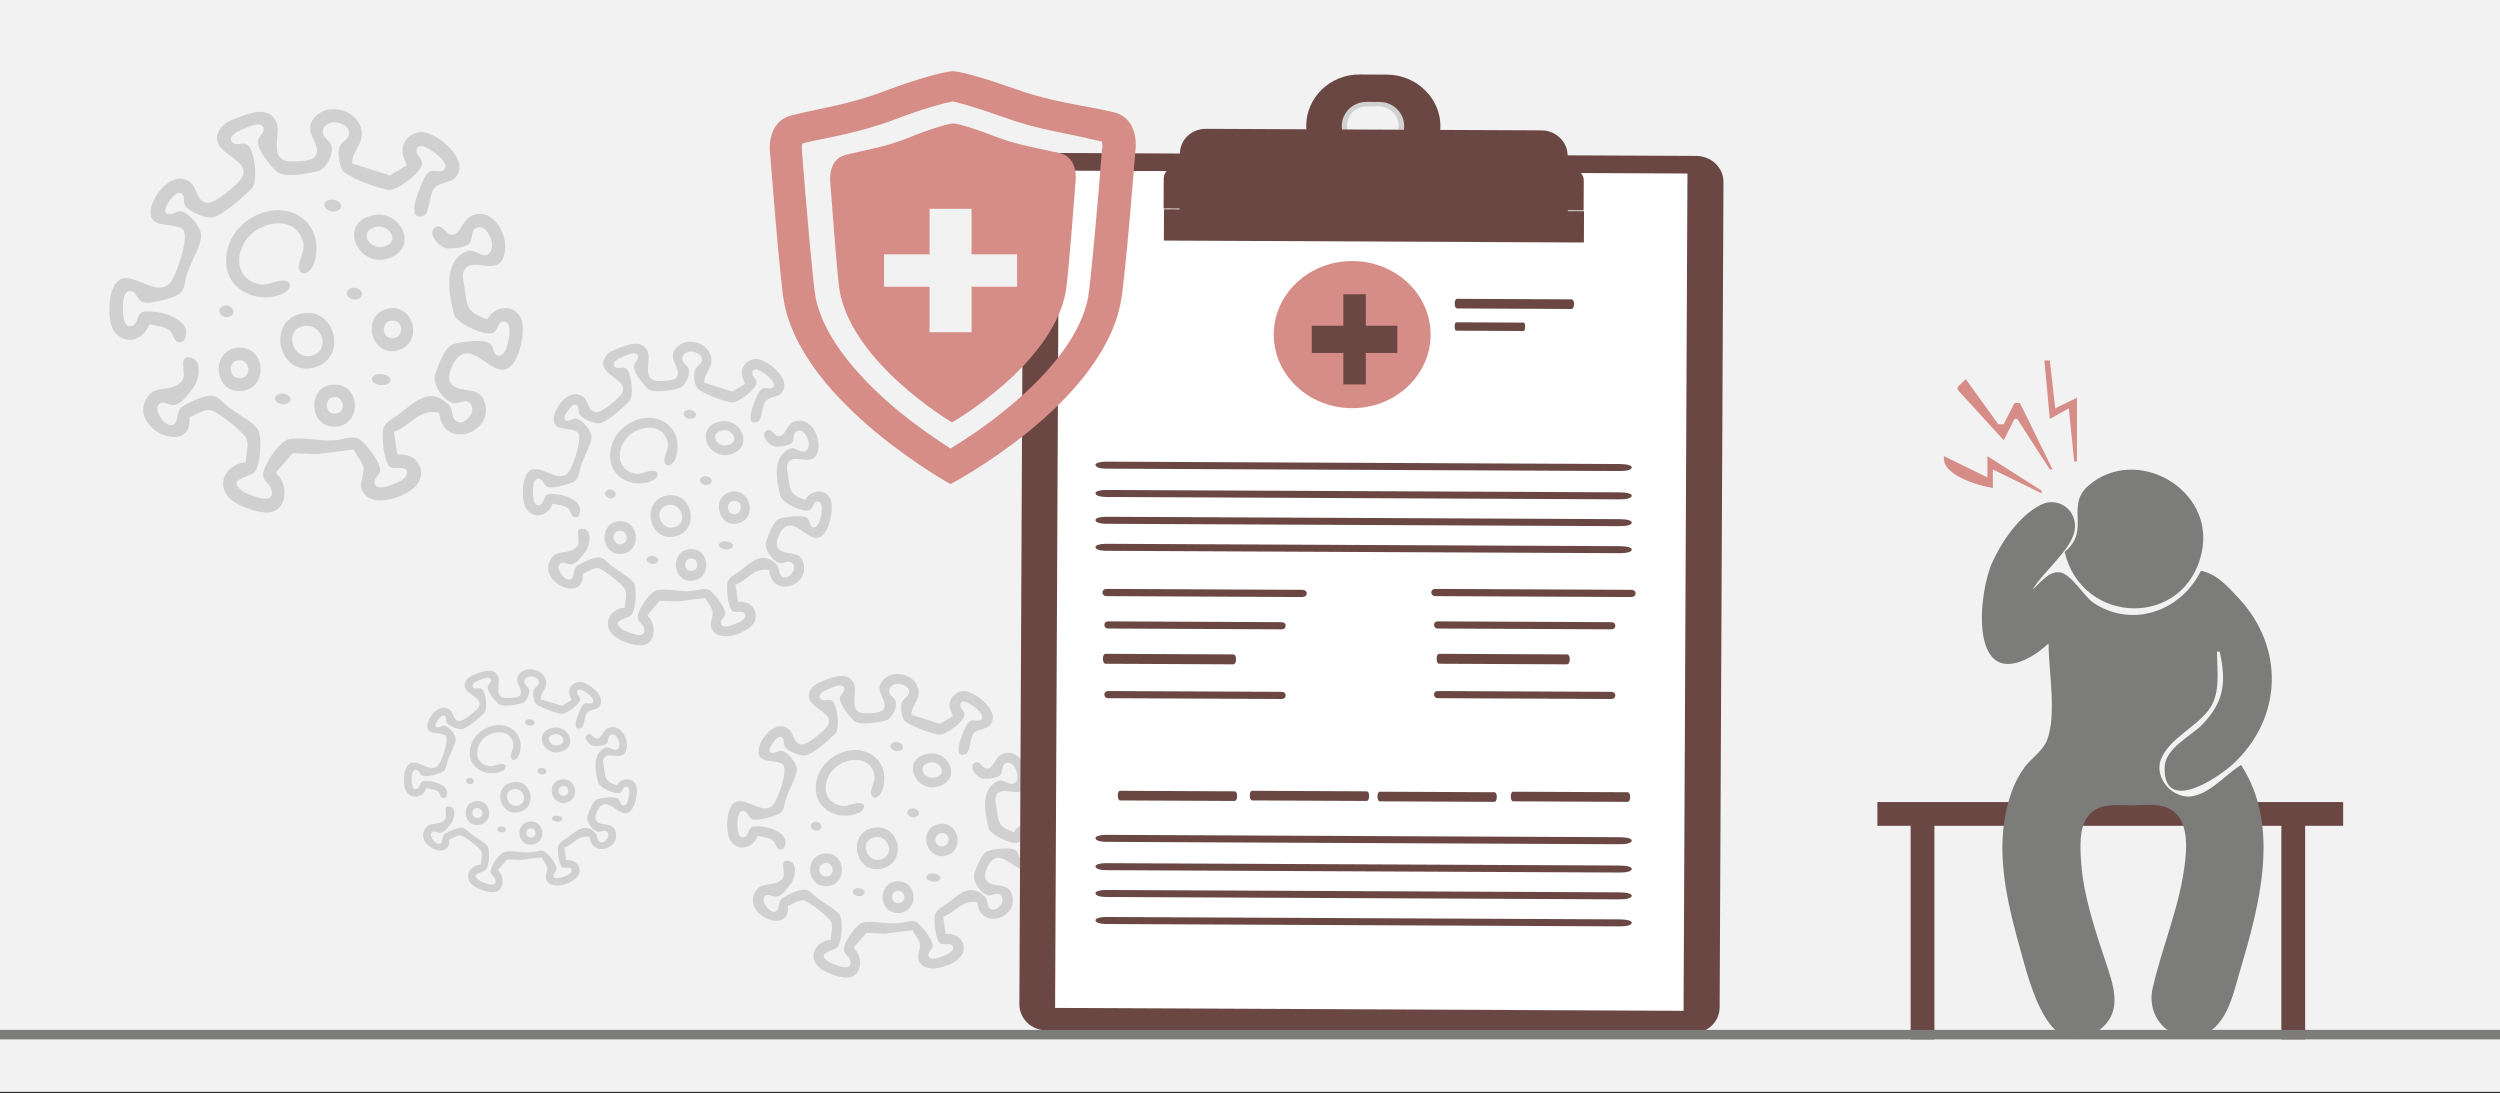<svg width="526" height="230" xmlns="http://www.w3.org/2000/svg" xmlns:xlink="http://www.w3.org/1999/xlink" overflow="hidden"><rect width="100%" height="100%" fill="#333333" stroke="none"/><defs><clipPath id="clip0"><rect x="0" y="0" width="526" height="230"/></clipPath></defs><g clip-path="url(#clip0)"><rect x="0" y="0" width="526" height="229.667" fill="#FFFFFF"/><rect x="0" y="0" width="526" height="229.667" fill="#F2F2F2"/><path d="M31.382 68.208C32.72 68.553 34.575 68.632 35.683 69.511 36.464 70.131 36.427 71.399 37.29 71.897 37.956 72.28 38.702 71.878 38.944 71.2 40.475 66.894 33.345 65.208 30.386 65.568 28.646 65.779 29.285 67.838 27.917 68.499 25.364 69.736 25.761 63.653 26.107 62.478 26.308 61.793 26.828 61.051 27.649 61.267 28.746 61.555 28.88 62.934 29.79 63.454 31.198 64.259 36.085 62.781 37.447 62.018 38.701 61.317 38.787 60.009 39.063 58.746 39.73 55.708 41.805 52.91 42.315 49.958 42.632 48.123 39.911 44.866 38.161 44.465 37.192 44.244 36.524 45.12 35.615 45.069 33.584 44.954 35.707 42.08 36.23 41.531 36.693 41.043 37.567 40.172 38.283 40.749 38.951 41.288 38.515 42.426 38.879 43.126 39.585 44.487 42.787 45.735 44.258 45.794 46.332 45.878 51.489 41.166 52.968 39.641 54.332 38.233 53.643 31.897 52.198 30.565 51.256 29.698 49.931 30.8 49.026 30.044 46.969 28.323 52.694 26.451 53.752 26.248 54.414 26.121 55.344 26.183 55.475 27.023 55.636 28.068 54.356 28.7 54.276 29.71 54.13 31.542 56.835 34.779 58.074 35.994 59.654 37.543 64.965 36.515 66.966 35.994 68.677 35.549 70.4 32.071 69.643 30.414 69.227 29.504 68.13 29.021 67.932 27.987 67.696 26.761 68.935 25.85 70.024 25.733 71.439 25.58 73.796 26.545 73.421 28.314 73.211 29.308 72.176 29.699 71.658 30.483 70.873 31.672 71.333 34.478 71.956 35.688 72.742 37.216 80.132 39.881 81.885 39.948 83.677 40.017 88.353 36.489 88.748 34.737 89.02 33.537 87.743 32.841 87.619 31.745 87.526 30.923 88.306 30.57 89.01 30.75 90.229 31.062 94.755 34.079 93.507 35.622 92.815 36.478 91.617 35.727 90.734 36.003 89.677 36.334 89.215 37.551 88.808 38.468 88.383 39.427 85.072 46.924 89.234 45.341 90.294 44.938 90.43 41 91.177 39.869 92.613 37.699 95.891 39.121 96.613 35.764 97.313 32.509 91.969 28.127 89.003 27.8 86.634 27.538 84.446 29.697 84.683 32.047 84.778 32.993 85.258 33.88 85.614 34.75L82.029 36.904 74.09 34.412C74.068 31.983 75.846 30.916 76.086 28.667 76.623 23.637 69.376 20.975 66.175 24.723 63.497 27.857 67.604 30.041 66.477 32.628 65.867 34.028 62.824 33.918 61.55 33.958 56.226 34.123 59.151 28.34 58.247 25.963 56.742 22.012 52.48 23.793 49.686 24.885 48.319 25.42 46.914 26.011 46.151 27.346 43.172 32.564 54.175 33.392 50.493 37.924 49.441 39.218 45.236 42.854 43.587 42.67 41.28 42.411 41.61 39.647 40.083 38.418 36.77 35.752 32.825 40.144 31.943 43.199 30.343 48.738 36.674 46.449 38.502 48.353 39.9 49.809 37.239 57.314 36.132 59.033 32.822 64.172 25.875 53.81 23.469 61.449 22.818 63.517 22.726 68.1 24.101 69.862 26.407 72.821 30.41 71.445 31.382 68.208M69.364 42.055C67.021 42.661 68.822 44.913 70.681 44.442 73.025 43.847 71.23 41.571 69.364 42.055M56.803 44.37C51.039 45.407 46.563 50.751 47.781 56.717 48.826 61.836 55.452 64.003 59.834 61.598 60.635 61.16 61.674 59.846 60.422 59.207 58.961 58.461 56.495 60.175 54.77 59.853 49.13 58.802 49.281 52.659 52.768 49.344 55.864 46.401 62.117 45.578 63.7 50.635 64.347 52.704 63.046 54.103 62.858 56.035 62.763 57.008 63.539 57.868 64.532 57.365 66.583 56.325 66.842 52.207 66.402 50.296 65.391 45.898 61.136 43.591 56.803 44.37M39.856 87.81C41.067 87.315 42.825 86.11 44.166 86.252 45.536 86.395 51.309 90.937 51.852 92.266 52.414 93.64 51.724 95.794 51.719 97.273 48.191 97.455 45.415 101.115 47.873 104.335 49.369 106.293 53.698 107.809 56.126 107.838 60.479 107.886 60.819 101.92 58.16 99.638L58.16 99.301 61.584 95.35 66.633 95.548 74.429 94.569C74.94 95.894 76.386 97.2 76.468 98.624 76.584 100.631 75.113 102.038 76.684 103.96 79.089 106.903 86.218 104.339 87.983 101.635 89.378 99.498 88.32 96.698 85.948 95.871 85.18 95.605 84.382 95.601 83.58 95.583L82.902 90.852C86.794 89.358 87.968 86.028 92.393 86.796 93.093 94.728 103.91 91.336 102.028 84.769 100.845 80.639 96.331 83.255 94.713 80.363 93.983 79.058 95.34 76.12 96.358 75.171 100.33 71.469 104.594 81.772 108.32 75.967 109.569 74.02 110.646 68.996 109.571 66.862 108.039 63.818 103.885 64.432 102.561 67.194 98.287 65.744 98.223 64.532 97.719 60.436 97.549 59.052 96.871 57.278 98.179 56.233 100.489 54.387 105.246 58.428 106.212 53 106.894 49.162 103.606 43.448 99.177 45.407 97.441 46.174 96.972 48.969 95.403 49.366 93.844 49.761 93.06 46.717 91.497 47.881 89.722 49.2 92.585 52.19 94.093 52.257 95.282 52.309 98.052 52.153 98.823 51.12 99.581 50.103 98.885 48.24 100.546 47.846 102.704 47.337 104.378 51.77 103.051 53.187 101.575 54.76 99.93 52.092 98.154 52.865 93.232 55.008 94.351 61.682 95.551 66.166 96.032 67.96 102.005 70.832 103.771 70.027 104.781 69.566 104.666 67.67 105.967 67.649 108.165 67.613 106.871 72.546 106.39 73.608 106.102 74.244 105.498 75.071 104.68 74.799 103.635 74.452 103.944 72.869 103.088 72.273 101.569 71.216 97.148 71.912 95.458 72.371 93.54 72.891 92.2 76.963 91.569 78.685 90.805 80.767 93.311 84.384 95.444 84.826 96.376 85.02 97.193 84.235 98.119 84.436 99.355 84.704 99.64 86.141 99.133 87.129 98.637 88.094 97.368 89.281 96.198 88.726 94.828 88.077 95.461 86.3 94.561 85.342 90.531 81.056 87.248 84.653 83.919 87.168 82.674 88.109 80.835 88.807 80.581 90.518 80.335 92.179 80.75 96.784 81.881 98.083 82.754 99.085 85.396 97.704 85.641 99.346 85.894 101.049 81.79 102.314 80.531 102.521 79.837 102.635 78.937 102.477 78.808 101.637 78.648 100.6 79.947 99.977 79.989 98.95 80.058 97.228 77.037 93.423 75.674 92.46 74.454 91.596 72.713 92.29 71.378 92.515 67.852 93.106 64.218 91.848 60.872 92.369 58.859 92.681 55.299 97.964 55.349 99.964 55.383 101.231 56.855 101.823 57.126 103.023 57.852 106.229 53.775 104.555 52.398 104.009 51.944 103.829 51.455 103.647 51.058 103.358 47.294 100.621 52.801 100.515 53.693 99.192 54.792 97.561 55.36 91.43 53.984 89.966 52.285 88.158 49.579 86.934 47.651 85.3 46.779 84.561 45.816 83.378 44.601 83.258 42.969 83.097 39.605 84.743 38.24 85.625 36.896 86.491 37.845 89.219 36.096 89.44 34.621 89.627 32.37 86.498 33.319 85.22 34.227 83.997 35.669 85.456 36.806 85.192 38.367 84.83 39.609 82.873 40.578 81.726 41.809 80.269 42.995 75.183 39.523 75.183 37.531 75.183 39.34 78.852 38.369 80.067 36.232 82.742 32.926 80.754 31.047 83.48 26.476 90.115 40.589 96.333 39.856 87.81M77.818 45.447C71.23 47.508 75.481 56.245 81.546 54.419 88.536 52.317 84.214 43.447 77.818 45.447M79.175 47.731C82.007 47.158 84.215 50.913 80.864 51.839 77.574 52.747 75.33 48.509 79.175 47.731M73.521 60.784C71.774 61.94 74.213 63.735 75.632 62.74 77.306 61.569 74.862 59.897 73.521 60.784M46.745 64.501C45.142 65.554 47.174 67.416 48.56 66.508 50.164 65.456 48.131 63.592 46.745 64.501M81.207 65.049C75.703 66.765 78.43 75.458 83.919 73.664 89.352 71.887 86.826 63.299 81.207 65.049M63.243 66.023C55.972 67.774 58.709 79.131 65.955 77.364 73.331 75.567 70.635 64.243 63.243 66.023M82.563 67.444C85.027 67.379 84.957 71.15 82.563 71.15 80.16 71.15 80.127 67.508 82.563 67.444M63.588 68.692C67.731 67.549 69.725 73.722 65.611 74.82 61.731 75.854 59.577 69.8 63.588 68.692M50.025 73.157C44.275 73.636 44.905 82.698 50.703 82.269 56.636 81.828 55.994 72.66 50.025 73.157M50.039 75.826C52.495 75.401 53.161 79.193 50.698 79.555 48.311 79.906 47.636 76.244 50.039 75.826M78.702 79.032C76.921 80.462 80.512 81.641 81.679 80.704 83.46 79.275 79.869 78.095 78.702 79.032M70.022 80.93C64.364 81.411 65.08 90.189 70.7 89.762 76.386 89.329 75.805 80.439 70.022 80.93M58.321 83.088C56.697 84.286 59.49 85.699 60.664 84.76 62.232 83.505 59.501 82.217 58.321 83.088M70.042 83.584C72.323 83.111 73.053 86.597 70.695 87.007 68.524 87.385 67.963 84.013 70.042 83.584Z" fill="#D0D0D0" fill-rule="evenodd"/><path d="M116.263 105.96C117.262 106.22 118.648 106.279 119.476 106.941 120.059 107.407 120.032 108.362 120.677 108.738 121.174 109.026 121.731 108.723 121.912 108.212 123.056 104.97 117.729 103.701 115.518 103.972 114.218 104.131 114.696 105.681 113.674 106.179 111.766 107.11 112.063 102.53 112.321 101.646 112.471 101.13 112.86 100.571 113.474 100.734 114.293 100.95 114.393 101.989 115.073 102.38 116.125 102.986 119.776 101.873 120.793 101.299 121.73 100.771 121.795 99.787 122.001 98.835 122.499 96.548 124.05 94.441 124.431 92.218 124.668 90.837 122.635 88.385 121.328 88.083 120.603 87.916 120.104 88.576 119.425 88.538 117.908 88.451 119.494 86.287 119.884 85.874 120.231 85.506 120.883 84.85 121.418 85.285 121.917 85.691 121.592 86.548 121.864 87.075 122.391 88.099 124.784 89.039 125.882 89.083 127.432 89.147 131.285 85.599 132.39 84.45 133.409 83.39 132.894 78.62 131.815 77.617 131.111 76.964 130.12 77.794 129.445 77.225 127.908 75.929 132.185 74.519 132.976 74.366 133.47 74.271 134.165 74.317 134.263 74.95 134.383 75.737 133.427 76.213 133.367 76.974 133.258 78.353 135.279 80.79 136.205 81.704 137.385 82.871 141.353 82.097 142.848 81.704 144.127 81.37 145.414 78.751 144.848 77.503 144.537 76.818 143.718 76.454 143.57 75.676 143.394 74.753 144.319 74.067 145.133 73.979 146.19 73.863 147.951 74.59 147.671 75.922 147.514 76.671 146.741 76.965 146.354 77.555 145.767 78.451 146.111 80.563 146.576 81.475 147.164 82.625 152.685 84.631 153.995 84.682 155.334 84.734 158.827 82.078 159.122 80.758 159.325 79.855 158.371 79.331 158.279 78.506 158.209 77.886 158.792 77.621 159.318 77.756 160.229 77.991 163.61 80.263 162.678 81.424 162.161 82.069 161.266 81.503 160.606 81.711 159.816 81.96 159.471 82.877 159.167 83.567 158.849 84.29 156.376 89.934 159.485 88.743 160.277 88.439 160.378 85.474 160.937 84.622 162.01 82.988 164.459 84.059 164.998 81.531 165.521 79.081 161.529 75.781 159.313 75.535 157.543 75.338 155.908 76.963 156.085 78.733 156.156 79.445 156.515 80.113 156.78 80.768L154.102 82.39 148.17 80.514C148.154 78.684 149.483 77.881 149.662 76.188 150.063 72.4 144.648 70.396 142.257 73.218 140.256 75.578 143.325 77.223 142.482 79.17 142.027 80.224 139.754 80.142 138.801 80.171 134.824 80.295 137.01 75.942 136.334 74.152 135.209 71.177 132.025 72.518 129.938 73.34 128.916 73.743 127.867 74.188 127.297 75.193 125.071 79.122 133.291 79.745 130.541 83.158 129.755 84.132 126.613 86.87 125.381 86.731 123.657 86.536 123.904 84.455 122.763 83.53 120.288 81.523 117.34 84.829 116.682 87.13 115.486 91.3 120.216 89.576 121.582 91.01 122.626 92.107 120.638 97.757 119.812 99.052 117.338 102.921 112.148 95.119 110.351 100.87 109.864 102.427 109.795 105.878 110.822 107.205 112.545 109.433 115.536 108.397 116.263 105.96M144.64 86.268C142.889 86.725 144.235 88.42 145.624 88.066 147.375 87.617 146.034 85.903 144.64 86.268M135.255 88.012C130.948 88.792 127.604 92.816 128.514 97.308 129.295 101.162 134.246 102.794 137.52 100.983 138.118 100.653 138.894 99.663 137.959 99.183 136.867 98.621 135.025 99.912 133.736 99.669 129.522 98.878 129.635 94.252 132.24 91.757 134.554 89.541 139.225 88.921 140.408 92.728 140.892 94.286 139.919 95.339 139.779 96.794 139.708 97.527 140.288 98.175 141.03 97.796 142.562 97.013 142.755 93.912 142.427 92.473 141.672 89.162 138.492 87.425 135.255 88.012M122.594 120.719C123.498 120.346 124.811 119.439 125.814 119.546 126.838 119.654 131.15 123.074 131.556 124.074 131.976 125.109 131.46 126.73 131.457 127.844 128.821 127.981 126.747 130.737 128.583 133.161 129.701 134.636 132.935 135.777 134.749 135.799 138.001 135.835 138.256 131.343 136.269 129.625L136.269 129.371 138.827 126.396 142.599 126.545 148.424 125.808C148.806 126.806 149.886 127.789 149.947 128.861 150.034 130.372 148.935 131.432 150.108 132.879 151.906 135.095 157.232 133.164 158.551 131.128 159.593 129.519 158.802 127.411 157.03 126.789 156.456 126.588 155.86 126.585 155.261 126.571L154.755 123.009C157.662 121.885 158.54 119.377 161.845 119.956 162.368 125.928 170.45 123.374 169.044 118.429 168.16 115.32 164.787 117.29 163.579 115.112 163.034 114.129 164.047 111.917 164.808 111.203 167.775 108.415 170.961 116.173 173.745 111.802 174.678 110.336 175.483 106.553 174.679 104.946 173.535 102.654 170.431 103.117 169.442 105.196 166.249 104.105 166.201 103.192 165.824 100.108 165.697 99.066 165.191 97.73 166.169 96.944 167.894 95.554 171.448 98.596 172.17 94.509 172.68 91.619 170.223 87.317 166.914 88.792 165.617 89.37 165.267 91.474 164.094 91.773 162.93 92.07 162.344 89.778 161.176 90.655 159.85 91.648 161.989 93.9 163.115 93.95 164.004 93.989 166.073 93.872 166.649 93.094 167.216 92.328 166.695 90.925 167.937 90.629 169.549 90.245 170.799 93.583 169.808 94.65 168.706 95.835 167.476 93.826 166.15 94.407 162.472 96.021 163.308 101.046 164.205 104.422 164.564 105.773 169.027 107.935 170.346 107.33 171.101 106.982 171.015 105.555 171.987 105.539 173.629 105.512 172.662 109.226 172.303 110.025 172.088 110.504 171.636 111.128 171.025 110.923 170.245 110.661 170.475 109.469 169.836 109.02 168.701 108.225 165.398 108.749 164.135 109.094 162.702 109.486 161.701 112.552 161.23 113.848 160.659 115.416 162.531 118.14 164.124 118.473 164.821 118.619 165.432 118.027 166.123 118.178 167.046 118.38 167.26 119.462 166.881 120.207 166.51 120.933 165.562 121.826 164.688 121.409 163.665 120.92 164.138 119.582 163.465 118.861 160.454 115.633 158.001 118.342 155.514 120.235 154.584 120.944 153.21 121.469 153.02 122.758 152.836 124.008 153.147 127.476 153.992 128.454 154.644 129.209 156.618 128.169 156.8 129.405 156.99 130.687 153.923 131.64 152.983 131.796 152.465 131.881 151.792 131.762 151.696 131.13 151.576 130.349 152.547 129.88 152.578 129.107 152.63 127.81 150.372 124.945 149.354 124.22 148.442 123.57 147.142 124.092 146.144 124.261 143.51 124.707 140.795 123.759 138.295 124.152 136.791 124.386 134.132 128.364 134.169 129.87 134.194 130.824 135.294 131.27 135.497 132.174 136.039 134.588 132.993 133.327 131.964 132.916 131.625 132.781 131.259 132.643 130.963 132.426 128.151 130.365 132.265 130.285 132.931 129.289 133.753 128.061 134.177 123.445 133.149 122.343 131.88 120.981 129.858 120.059 128.418 118.829 127.766 118.272 127.046 117.382 126.139 117.291 124.92 117.17 122.406 118.41 121.386 119.074 120.382 119.726 121.091 121.78 119.785 121.946 118.682 122.087 117 119.731 117.71 118.769 118.388 117.848 119.465 118.947 120.315 118.748 121.481 118.475 122.409 117.002 123.133 116.138 124.052 115.041 124.939 111.211 122.345 111.211 120.857 111.211 122.208 113.974 121.483 114.889 119.886 116.903 117.416 115.406 116.012 117.459 112.597 122.454 123.141 127.136 122.594 120.719M150.956 88.822C146.034 90.374 149.21 96.952 153.742 95.578 158.964 93.995 155.735 87.316 150.956 88.822M151.97 90.542C154.086 90.11 155.735 92.938 153.231 93.635 150.774 94.319 149.097 91.128 151.97 90.542M147.746 100.37C146.44 101.241 148.262 102.592 149.323 101.843 150.573 100.961 148.748 99.702 147.746 100.37M127.74 103.169C126.543 103.961 128.061 105.364 129.096 104.68 130.295 103.887 128.776 102.484 127.74 103.169M153.488 103.582C149.375 104.873 151.414 111.419 155.514 110.068 159.573 108.73 157.686 102.264 153.488 103.582M140.067 104.314C134.634 105.633 136.679 114.184 142.093 112.854 147.604 111.501 145.589 102.975 140.067 104.314M154.501 105.385C156.342 105.336 156.29 108.175 154.501 108.175 152.706 108.175 152.681 105.433 154.501 105.385M140.324 106.324C143.419 105.464 144.91 110.112 141.835 110.938 138.937 111.717 137.327 107.158 140.324 106.324M130.191 109.686C125.895 110.047 126.366 116.87 130.698 116.547 135.13 116.215 134.65 109.312 130.191 109.686M130.202 111.696C132.037 111.376 132.534 114.231 130.694 114.503 128.911 114.768 128.406 112.01 130.202 111.696M151.617 114.11C150.286 115.186 152.969 116.074 153.841 115.369 155.171 114.293 152.489 113.404 151.617 114.11M145.132 115.539C140.904 115.901 141.439 122.51 145.638 122.189 149.886 121.863 149.452 115.169 145.132 115.539M136.389 117.163C135.176 118.066 137.262 119.129 138.14 118.422 139.312 117.478 137.271 116.508 136.389 117.163M145.146 117.537C146.851 117.181 147.396 119.805 145.634 120.114 144.012 120.399 143.593 117.86 145.146 117.537Z" fill="#D0D0D0" fill-rule="evenodd"/><path d="M89.721 165.812C90.474 166.003 91.519 166.046 92.143 166.532 92.583 166.875 92.562 167.576 93.049 167.852 93.424 168.063 93.844 167.841 93.98 167.466 94.842 165.085 90.826 164.153 89.16 164.352 88.18 164.468 88.54 165.607 87.769 165.973 86.331 166.657 86.555 163.293 86.75 162.643 86.863 162.265 87.156 161.854 87.618 161.974 88.236 162.133 88.312 162.896 88.824 163.183 89.617 163.628 92.37 162.811 93.137 162.389 93.843 162.001 93.891 161.278 94.047 160.58 94.422 158.9 95.591 157.353 95.878 155.72 96.057 154.706 94.525 152.905 93.539 152.683 92.993 152.561 92.617 153.046 92.105 153.017 90.961 152.954 92.157 151.365 92.451 151.061 92.712 150.791 93.204 150.309 93.608 150.629 93.984 150.927 93.738 151.556 93.943 151.943 94.341 152.695 96.145 153.385 96.973 153.418 98.141 153.464 101.046 150.859 101.878 150.016 102.647 149.237 102.259 145.734 101.445 144.997 100.914 144.518 100.168 145.127 99.658 144.709 98.5 143.758 101.724 142.722 102.32 142.61 102.693 142.54 103.217 142.574 103.29 143.039 103.381 143.617 102.661 143.966 102.615 144.525 102.533 145.538 104.057 147.327 104.754 147.999 105.644 148.856 108.635 148.287 109.762 147.999 110.726 147.753 111.697 145.83 111.27 144.914 111.036 144.41 110.418 144.143 110.306 143.572 110.174 142.894 110.871 142.39 111.485 142.326 112.282 142.241 113.609 142.775 113.398 143.753 113.28 144.302 112.697 144.519 112.405 144.952 111.963 145.61 112.222 147.161 112.573 147.83 113.016 148.675 117.178 150.148 118.165 150.186 119.175 150.224 121.808 148.273 122.031 147.304 122.183 146.641 121.464 146.256 121.395 145.65 121.343 145.195 121.782 145 122.178 145.1 122.865 145.272 125.414 146.94 124.711 147.794 124.321 148.267 123.646 147.852 123.149 148.004 122.554 148.187 122.294 148.86 122.064 149.367 121.825 149.898 119.96 154.043 122.304 153.168 122.901 152.945 122.978 150.767 123.399 150.142 124.207 148.942 126.054 149.728 126.46 147.872 126.854 146.072 123.845 143.649 122.174 143.468 120.84 143.323 119.607 144.517 119.741 145.817 119.795 146.34 120.065 146.83 120.265 147.311L118.246 148.503 113.775 147.125C113.762 145.781 114.764 145.192 114.899 143.948 115.202 141.166 111.12 139.695 109.317 141.767 107.809 143.5 110.122 144.708 109.487 146.138 109.143 146.912 107.43 146.851 106.712 146.873 103.713 146.964 105.361 143.767 104.852 142.453 104.004 140.268 101.604 141.253 100.03 141.857 99.26 142.152 98.469 142.479 98.039 143.218 96.361 146.103 102.558 146.56 100.484 149.066 99.892 149.782 97.523 151.793 96.595 151.691 95.295 151.548 95.481 150.019 94.621 149.34 92.756 147.866 90.533 150.294 90.037 151.983 89.136 155.046 92.702 153.78 93.731 154.833 94.518 155.638 93.02 159.788 92.396 160.739 90.532 163.58 86.619 157.85 85.264 162.074 84.898 163.218 84.846 165.752 85.62 166.726 86.919 168.362 89.173 167.602 89.721 165.812M111.113 151.35C109.793 151.686 110.808 152.931 111.855 152.671 113.175 152.341 112.164 151.083 111.113 151.35M104.039 152.631C100.792 153.204 98.271 156.159 98.957 159.458 99.546 162.288 103.277 163.487 105.746 162.157 106.197 161.914 106.782 161.188 106.077 160.835 105.254 160.422 103.865 161.37 102.894 161.192 99.717 160.611 99.802 157.214 101.766 155.381 103.51 153.754 107.031 153.298 107.923 156.095 108.288 157.239 107.555 158.012 107.448 159.081 107.395 159.619 107.832 160.094 108.391 159.816 109.547 159.241 109.692 156.964 109.445 155.907 108.876 153.476 106.479 152.2 104.039 152.631M94.494 176.651C95.176 176.377 96.165 175.711 96.921 175.789 97.693 175.868 100.944 178.38 101.25 179.114 101.567 179.874 101.178 181.065 101.175 181.883 99.188 181.984 97.624 184.007 99.009 185.788 99.852 186.871 102.29 187.709 103.657 187.725 106.109 187.751 106.301 184.452 104.803 183.191L104.803 183.004 106.731 180.82 109.575 180.929 113.966 180.388C114.254 181.121 115.068 181.843 115.114 182.63 115.18 183.74 114.351 184.518 115.236 185.58 116.59 187.208 120.605 185.79 121.6 184.295 122.385 183.113 121.789 181.565 120.454 181.108 120.021 180.96 119.572 180.958 119.12 180.948L118.738 178.332C120.93 177.507 121.591 175.665 124.083 176.09 124.477 180.476 130.57 178.6 129.51 174.969 128.843 172.685 126.301 174.132 125.39 172.533 124.979 171.811 125.743 170.187 126.317 169.662 128.554 167.615 130.955 173.312 133.054 170.102 133.757 169.025 134.364 166.248 133.758 165.067 132.895 163.384 130.556 163.724 129.81 165.251 127.403 164.449 127.367 163.779 127.083 161.514 126.987 160.749 126.606 159.768 127.342 159.19 128.643 158.17 131.322 160.404 131.866 157.403 132.251 155.28 130.399 152.121 127.904 153.204 126.927 153.628 126.662 155.174 125.779 155.393 124.901 155.612 124.459 153.928 123.579 154.572 122.579 155.301 124.191 156.955 125.041 156.992 125.711 157.021 127.27 156.934 127.705 156.363 128.132 155.801 127.74 154.77 128.675 154.553 129.891 154.271 130.833 156.723 130.086 157.506 129.255 158.376 128.328 156.901 127.328 157.328 124.556 158.513 125.186 162.203 125.862 164.682 126.133 165.675 129.497 167.263 130.492 166.818 131.061 166.563 130.996 165.514 131.729 165.502 132.966 165.483 132.238 168.21 131.967 168.797 131.805 169.149 131.464 169.607 131.004 169.456 130.415 169.264 130.589 168.389 130.107 168.059 129.251 167.475 126.762 167.86 125.81 168.114 124.729 168.401 123.975 170.653 123.619 171.605 123.189 172.756 124.6 174.756 125.802 175.001 126.327 175.108 126.787 174.674 127.308 174.785 128.004 174.933 128.165 175.727 127.879 176.274 127.6 176.807 126.885 177.464 126.227 177.157 125.455 176.798 125.812 175.816 125.304 175.286 123.035 172.916 121.186 174.905 119.311 176.295 118.609 176.816 117.574 177.202 117.431 178.148 117.292 179.066 117.526 181.612 118.163 182.331 118.655 182.885 120.143 182.122 120.28 183.029 120.423 183.971 118.111 184.671 117.403 184.785 117.012 184.848 116.505 184.76 116.432 184.296 116.342 183.723 117.074 183.378 117.097 182.81 117.136 181.858 115.435 179.754 114.667 179.221 113.98 178.744 112.999 179.128 112.247 179.252 110.262 179.579 108.215 178.883 106.33 179.171 105.197 179.344 103.192 182.265 103.22 183.371 103.238 184.072 104.068 184.399 104.22 185.063 104.63 186.835 102.333 185.909 101.557 185.608 101.302 185.508 101.026 185.407 100.803 185.248 98.683 183.734 101.785 183.675 102.287 182.944 102.906 182.042 103.226 178.652 102.451 177.843 101.494 176.843 99.97 176.166 98.884 175.263 98.393 174.854 97.85 174.2 97.166 174.133 96.247 174.044 94.352 174.955 93.583 175.442 92.826 175.921 93.361 177.43 92.376 177.552 91.545 177.655 90.277 175.925 90.812 175.218 91.323 174.542 92.135 175.349 92.776 175.203 93.655 175.003 94.355 173.921 94.9 173.287 95.593 172.481 96.261 169.668 94.306 169.668 93.184 169.668 94.203 171.697 93.656 172.369 92.453 173.848 90.59 172.749 89.532 174.256 86.958 177.925 94.906 181.363 94.494 176.651M115.875 153.226C112.164 154.366 114.558 159.197 117.974 158.187 121.911 157.025 119.477 152.12 115.875 153.226M116.639 154.489C118.234 154.172 119.477 156.249 117.59 156.761 115.737 157.263 114.473 154.919 116.639 154.489M113.454 161.707C112.47 162.346 113.844 163.338 114.643 162.788 115.586 162.141 114.21 161.216 113.454 161.707M98.373 163.762C97.471 164.344 98.615 165.374 99.396 164.872 100.299 164.29 99.154 163.259 98.373 163.762M117.784 164.065C114.683 165.014 116.219 169.821 119.311 168.828 122.371 167.846 120.948 163.098 117.784 164.065M107.666 164.603C103.57 165.572 105.112 171.851 109.193 170.875 113.348 169.881 111.829 163.619 107.666 164.603M118.547 165.389C119.935 165.353 119.895 167.438 118.547 167.438 117.194 167.438 117.175 165.425 118.547 165.389M107.86 166.08C110.193 165.447 111.316 168.861 108.999 169.468 106.814 170.04 105.601 166.692 107.86 166.08M100.221 168.548C96.982 168.813 97.337 173.824 100.603 173.587 103.944 173.343 103.583 168.273 100.221 168.548M100.229 170.024C101.612 169.789 101.987 171.886 100.6 172.086 99.256 172.28 98.876 170.255 100.229 170.024M116.372 171.797C115.369 172.587 117.392 173.239 118.049 172.721 119.052 171.931 117.03 171.279 116.372 171.797M111.484 172.846C108.297 173.112 108.7 177.966 111.866 177.73 115.068 177.49 114.741 172.575 111.484 172.846M104.894 174.039C103.979 174.702 105.552 175.483 106.213 174.964 107.096 174.27 105.558 173.558 104.894 174.039M111.495 174.313C112.78 174.052 113.191 175.98 111.863 176.206 110.64 176.415 110.324 174.551 111.495 174.313Z" fill="#D0D0D0" fill-rule="evenodd"/><path d="M159.359 175.859C160.374 176.118 161.781 176.178 162.621 176.84 163.214 177.306 163.186 178.261 163.841 178.636 164.346 178.925 164.912 178.622 165.096 178.111 166.257 174.869 160.848 173.6 158.603 173.871 157.283 174.029 157.768 175.58 156.73 176.078 154.793 177.009 155.095 172.429 155.357 171.544 155.509 171.029 155.904 170.47 156.527 170.632 157.359 170.849 157.461 171.888 158.151 172.279 159.219 172.885 162.927 171.772 163.96 171.198 164.911 170.67 164.976 169.685 165.186 168.734 165.691 166.447 167.266 164.34 167.653 162.117 167.894 160.736 165.829 158.283 164.502 157.982 163.766 157.815 163.26 158.475 162.57 158.436 161.03 158.35 162.64 156.186 163.036 155.772 163.388 155.405 164.051 154.749 164.594 155.184 165.1 155.59 164.77 156.447 165.046 156.974 165.582 157.998 168.011 158.937 169.127 158.982 170.7 159.045 174.613 155.497 175.734 154.349 176.769 153.289 176.246 148.519 175.15 147.516 174.436 146.863 173.43 147.693 172.744 147.123 171.183 145.828 175.526 144.418 176.329 144.265 176.831 144.17 177.537 144.216 177.636 144.849 177.759 145.635 176.788 146.111 176.726 146.872 176.616 148.251 178.668 150.688 179.608 151.603 180.806 152.77 184.835 151.995 186.353 151.603 187.652 151.268 188.959 148.65 188.384 147.402 188.069 146.716 187.237 146.353 187.086 145.575 186.907 144.652 187.847 143.966 188.673 143.877 189.747 143.762 191.535 144.489 191.25 145.821 191.091 146.569 190.306 146.864 189.913 147.454 189.317 148.349 189.666 150.462 190.139 151.373 190.735 152.524 196.342 154.53 197.672 154.581 199.031 154.633 202.578 151.976 202.878 150.657 203.084 149.754 202.115 149.229 202.022 148.404 201.951 147.785 202.542 147.519 203.076 147.655 204.001 147.89 207.435 150.161 206.488 151.323 205.963 151.968 205.054 151.402 204.384 151.61 203.582 151.859 203.232 152.775 202.924 153.466 202.601 154.188 200.089 159.833 203.247 158.641 204.051 158.337 204.153 155.372 204.721 154.521 205.81 152.887 208.297 153.957 208.844 151.43 209.375 148.979 205.321 145.68 203.071 145.433 201.274 145.236 199.614 146.862 199.794 148.631 199.866 149.344 200.23 150.011 200.5 150.666L197.781 152.289 191.758 150.412C191.741 148.583 193.09 147.78 193.272 146.086 193.68 142.299 188.181 140.295 185.754 143.117 183.722 145.477 186.837 147.121 185.982 149.069 185.52 150.123 183.211 150.04 182.244 150.07 178.206 150.194 180.425 145.84 179.739 144.05 178.597 141.076 175.364 142.416 173.244 143.239 172.207 143.642 171.141 144.087 170.563 145.092 168.303 149.021 176.65 149.644 173.857 153.056 173.059 154.031 169.868 156.769 168.618 156.63 166.867 156.435 167.118 154.354 165.96 153.429 163.446 151.421 160.453 154.728 159.785 157.028 158.571 161.199 163.374 159.475 164.76 160.909 165.821 162.005 163.802 167.656 162.962 168.95 160.451 172.82 155.181 165.018 153.356 170.769 152.862 172.326 152.792 175.777 153.835 177.104 155.584 179.332 158.621 178.296 159.359 175.859M188.173 156.167C186.395 156.623 187.762 158.319 189.172 157.964 190.95 157.516 189.589 155.802 188.173 156.167M178.644 157.91C174.271 158.69 170.875 162.714 171.799 167.207 172.592 171.06 177.619 172.693 180.943 170.882 181.551 170.552 182.339 169.562 181.389 169.081 180.28 168.519 178.41 169.81 177.102 169.568 172.823 168.776 172.937 164.151 175.583 161.655 177.932 159.44 182.675 158.819 183.876 162.627 184.367 164.185 183.38 165.238 183.237 166.693 183.165 167.426 183.754 168.073 184.507 167.694 186.063 166.911 186.259 163.811 185.926 162.372 185.159 159.061 181.931 157.324 178.644 157.91M165.788 190.618C166.706 190.245 168.039 189.338 169.057 189.444 170.097 189.552 174.476 192.972 174.888 193.972 175.314 195.007 174.791 196.629 174.787 197.743 172.11 197.88 170.004 200.635 171.869 203.06 173.004 204.535 176.288 205.676 178.13 205.697 181.432 205.734 181.691 201.241 179.673 199.524L179.673 199.27 182.271 196.295 186.101 196.444 192.015 195.707C192.403 196.705 193.5 197.688 193.562 198.76 193.65 200.271 192.534 201.331 193.725 202.777 195.55 204.993 200.958 203.063 202.298 201.027 203.356 199.418 202.553 197.31 200.754 196.687 200.171 196.486 199.566 196.484 198.957 196.47L198.443 192.908C201.395 191.783 202.286 189.276 205.643 189.854 206.174 195.827 214.38 193.272 212.952 188.328 212.054 185.219 208.63 187.188 207.403 185.011 206.849 184.028 207.878 181.816 208.651 181.101 211.664 178.314 214.899 186.072 217.726 181.7 218.673 180.235 219.49 176.452 218.675 174.845 217.512 172.553 214.361 173.016 213.357 175.095 210.115 174.003 210.066 173.091 209.683 170.006 209.554 168.965 209.04 167.629 210.033 166.842 211.785 165.452 215.394 168.495 216.126 164.408 216.644 161.518 214.149 157.216 210.789 158.69 209.473 159.268 209.117 161.373 207.926 161.672 206.744 161.969 206.149 159.677 204.963 160.553 203.617 161.547 205.789 163.798 206.932 163.848 207.835 163.888 209.936 163.77 210.521 162.992 211.096 162.227 210.568 160.823 211.828 160.527 213.465 160.143 214.735 163.482 213.728 164.548 212.609 165.733 211.36 163.724 210.014 164.306 206.279 165.92 207.128 170.945 208.039 174.321 208.403 175.672 212.935 177.834 214.275 177.228 215.041 176.881 214.953 175.454 215.941 175.437 217.608 175.411 216.626 179.125 216.261 179.924 216.043 180.403 215.585 181.026 214.964 180.821 214.172 180.56 214.406 179.368 213.757 178.919 212.604 178.124 209.251 178.648 207.968 178.993 206.513 179.384 205.497 182.451 205.018 183.747 204.439 185.315 206.339 188.038 207.957 188.371 208.665 188.517 209.284 187.926 209.987 188.077 210.924 188.279 211.141 189.361 210.756 190.105 210.38 190.831 209.417 191.725 208.53 191.307 207.49 190.819 207.971 189.481 207.288 188.76 204.231 185.532 201.74 188.24 199.214 190.134 198.27 190.843 196.875 191.368 196.682 192.657 196.495 193.907 196.811 197.374 197.669 198.352 198.331 199.107 200.335 198.068 200.52 199.303 200.713 200.586 197.599 201.539 196.644 201.694 196.118 201.78 195.435 201.661 195.337 201.029 195.216 200.248 196.201 199.779 196.233 199.005 196.285 197.709 193.993 194.844 192.96 194.119 192.034 193.468 190.713 193.991 189.7 194.16 187.026 194.605 184.269 193.658 181.73 194.05 180.204 194.285 177.503 198.263 177.541 199.769 177.566 200.723 178.683 201.168 178.889 202.072 179.44 204.486 176.346 203.226 175.302 202.815 174.958 202.679 174.586 202.542 174.285 202.324 171.43 200.263 175.608 200.183 176.284 199.188 177.118 197.96 177.549 193.343 176.505 192.241 175.216 190.879 173.164 189.958 171.701 188.728 171.039 188.171 170.309 187.281 169.387 187.19 168.149 187.069 165.597 188.309 164.561 188.972 163.542 189.624 164.262 191.679 162.935 191.845 161.816 191.985 160.108 189.63 160.828 188.667 161.517 187.747 162.611 188.845 163.474 188.646 164.657 188.374 165.6 186.901 166.335 186.037 167.269 184.94 168.169 181.11 165.535 181.11 164.024 181.11 165.396 183.873 164.659 184.788 163.038 186.802 160.53 185.305 159.104 187.357 155.637 192.353 166.343 197.035 165.788 190.618M194.586 158.721C189.589 160.272 192.813 166.851 197.415 165.477 202.717 163.893 199.438 157.215 194.586 158.721M195.616 160.441C197.764 160.009 199.439 162.836 196.896 163.534 194.401 164.218 192.698 161.026 195.616 160.441M191.326 170.269C190.001 171.139 191.851 172.491 192.928 171.741 194.197 170.859 192.344 169.601 191.326 170.269M171.013 173.068C169.797 173.86 171.339 175.262 172.39 174.579 173.607 173.786 172.065 172.383 171.013 173.068M197.157 173.48C192.981 174.772 195.051 181.318 199.214 179.966 203.336 178.629 201.419 172.163 197.157 173.48M183.529 174.213C178.013 175.532 180.09 184.083 185.587 182.753 191.182 181.399 189.137 172.873 183.529 174.213M198.186 175.284C200.055 175.234 200.002 178.074 198.186 178.074 196.363 178.074 196.337 175.332 198.186 175.284M183.791 176.223C186.934 175.362 188.447 180.011 185.325 180.837 182.382 181.616 180.748 177.057 183.791 176.223M173.502 179.585C169.139 179.945 169.618 186.769 174.016 186.446 178.517 186.114 178.03 179.21 173.502 179.585M173.513 181.595C175.376 181.274 175.881 184.13 174.012 184.402 172.202 184.666 171.689 181.909 173.513 181.595M195.257 184.009C193.906 185.085 196.63 185.973 197.515 185.268 198.866 184.191 196.142 183.303 195.257 184.009M188.672 185.438C184.38 185.799 184.923 192.409 189.186 192.087 193.5 191.761 193.059 185.068 188.672 185.438M179.796 187.062C178.563 187.964 180.682 189.028 181.573 188.321 182.762 187.377 180.691 186.406 179.796 187.062M188.687 187.435C190.418 187.079 190.971 189.704 189.182 190.013 187.535 190.298 187.109 187.759 188.687 187.435Z" fill="#D0D0D0" fill-rule="evenodd"/><path d="M356 217.411C220.097 216.782 220.097 216.782 220.097 216.782 216.993 216.768 214.464 214.295 214.478 211.286 215.283 37.62 215.283 37.62 215.283 37.62 215.297 34.612 217.849 32.162 220.953 32.176 356.856 32.805 356.856 32.805 356.856 32.805 360.102 32.82 362.631 35.293 362.617 38.301 361.812 211.968 361.812 211.968 361.812 211.968 361.798 214.976 359.246 217.426 356 217.411" fill="#6A4742" fill-rule="evenodd"/><path d="M228.785 43.933 348.992 44.488 348.242 206.161 228.035 205.605Z" fill="#F3EEDD" fill-rule="evenodd"/><path d="M222.811 35.897 355.039 36.509 354.222 212.676 221.994 212.064Z" fill="#FFFFFF" fill-rule="evenodd"/><path d="M290.029 30.731C287.627 30.72 287.627 30.72 287.627 30.72 285.225 30.709 283.397 28.786 283.408 26.46 283.419 24.135 285.264 22.365 287.666 22.377 290.068 22.388 290.068 22.388 290.068 22.388 292.47 22.399 294.299 24.185 294.288 26.511 294.277 28.836 292.432 30.742 290.029 30.731M291.363 17.469C286.417 17.447 286.417 17.447 286.417 17.447 281.33 17.423 277.072 21.507 277.05 26.431 277.026 31.492 281.247 35.478 286.333 35.502 291.279 35.525 291.279 35.525 291.279 35.525 296.366 35.548 300.623 31.601 300.647 26.54 300.669 21.616 296.449 17.493 291.363 17.469" fill="#D0D0D0" fill-rule="evenodd"/><path d="M291.821 15.699C286.032 15.672 286.032 15.672 286.032 15.672 279.819 15.643 274.855 20.555 274.828 26.448 274.8 32.479 279.718 37.436 285.931 37.465 291.72 37.492 291.72 37.492 291.72 37.492 297.932 37.52 303.038 32.61 303.066 26.579 303.093 20.685 298.033 15.727 291.821 15.699M290.194 31.591C287.511 31.578 287.511 31.578 287.511 31.578 284.546 31.565 282.297 29.361 282.311 26.483 282.323 23.742 284.593 21.422 287.558 21.436 290.241 21.448 290.241 21.448 290.241 21.448 293.206 21.462 295.454 23.802 295.441 26.544 295.428 29.422 293.159 31.605 290.194 31.591" fill="#6A4742" fill-rule="evenodd"/><path d="M244.906 44.025 333.28 44.434 333.25 51.022 244.875 50.614Z" fill="#6A4742" fill-rule="evenodd"/><path d="M333.196 44.27C244.822 43.862 244.822 43.862 244.822 43.862 244.851 37.571 244.851 37.571 244.851 37.571 244.857 36.203 245.85 35.251 247.261 35.257 330.836 35.644 330.836 35.644 330.836 35.644 332.107 35.649 333.232 36.612 333.225 37.98L333.196 44.27Z" fill="#6A4742" fill-rule="evenodd"/><path d="M329.755 47.919C248.179 47.541 248.179 47.541 248.179 47.541 248.249 32.399 248.249 32.399 248.249 32.399 248.263 29.398 250.673 27.09 253.778 27.104 324.346 27.43 324.346 27.43 324.346 27.43 327.31 27.444 329.839 29.775 329.825 32.776L329.755 47.919Z" fill="#6A4742" fill-rule="evenodd"/><path d="M248.286 41.303 329.862 41.68 329.833 47.952 248.257 47.575Z" fill="#6A4742" fill-rule="evenodd"/><path d="M268 70.398C268 61.85 275.387 54.92 284.5 54.92 293.613 54.92 301 61.85 301 70.398 301 78.946 293.613 85.876 284.5 85.876 275.387 85.876 268 78.946 268 70.398Z" fill="#D68D87" fill-rule="evenodd"/><path d="M276 68.537 282.636 68.537 282.636 61.91 287.364 61.91 287.364 68.537 294 68.537 294 74.256 287.364 74.256 287.364 80.883 282.636 80.883 282.636 74.256 276 74.256Z" fill="#6A4742" fill-rule="evenodd"/><path d="M330.615 65.01C306.555 64.899 306.555 64.899 306.555 64.899 306.274 64.897 306.065 64.491 306.068 63.815 306.071 63.275 306.284 62.87 306.565 62.872 330.624 62.983 330.624 62.983 330.624 62.983 330.976 62.984 331.185 63.391 331.182 63.931 331.179 64.607 330.966 65.012 330.615 65.01" fill="#6A4742" fill-rule="evenodd"/><path d="M320.553 69.64C306.354 69.574 306.354 69.574 306.354 69.574 306.188 69.573 306.065 69.22 306.067 68.632 306.069 68.162 306.196 67.81 306.362 67.811 320.561 67.876 320.561 67.876 320.561 67.876 320.769 67.877 320.892 68.231 320.889 68.701 320.887 69.289 320.76 69.641 320.553 69.64" fill="#6A4742" fill-rule="evenodd"/><path d="M340.789 99.105C232.696 98.606 232.696 98.606 232.696 98.606 231.432 98.6 230.485 98.3 230.487 97.809 230.489 97.416 231.439 97.125 232.703 97.131 340.796 97.631 340.796 97.631 340.796 97.631 342.377 97.638 343.323 97.937 343.322 98.331 343.319 98.822 342.37 99.112 340.789 99.105" fill="#6A4742" fill-rule="evenodd"/><path d="M340.789 105.062C232.696 104.562 232.696 104.562 232.696 104.562 231.432 104.556 230.485 104.257 230.487 103.766 230.489 103.372 231.439 103.082 232.703 103.088 340.796 103.587 340.796 103.587 340.796 103.587 342.377 103.595 343.323 103.894 343.322 104.287 343.319 104.779 342.37 105.069 340.789 105.062" fill="#6A4742" fill-rule="evenodd"/><path d="M340.789 110.704C232.696 110.205 232.696 110.205 232.696 110.205 231.432 110.199 230.485 109.899 230.487 109.408 230.489 109.015 231.439 108.724 232.703 108.73 340.796 109.23 340.796 109.23 340.796 109.23 342.377 109.237 343.323 109.536 343.322 109.93 343.319 110.421 342.37 110.712 340.789 110.704" fill="#6A4742" fill-rule="evenodd"/><path d="M340.789 116.389C232.696 115.889 232.696 115.889 232.696 115.889 231.432 115.883 230.485 115.584 230.487 115.093 230.489 114.699 231.439 114.409 232.703 114.415 340.796 114.914 340.796 114.914 340.796 114.914 342.377 114.922 343.323 115.221 343.322 115.614 343.319 116.106 342.37 116.396 340.789 116.389" fill="#6A4742" fill-rule="evenodd"/><path d="M273.972 125.617C232.798 125.426 232.798 125.426 232.798 125.426 232.317 125.424 231.957 125.119 231.959 124.612 231.961 124.207 232.324 123.905 232.805 123.907 273.979 124.098 273.979 124.098 273.979 124.098 274.581 124.1 274.941 124.406 274.939 124.811 274.937 125.317 274.574 125.619 273.972 125.617" fill="#6A4742" fill-rule="evenodd"/><path d="M343.161 125.617C301.988 125.426 301.988 125.426 301.988 125.426 301.506 125.424 301.146 125.119 301.149 124.612 301.15 124.207 301.513 123.905 301.995 123.907 343.168 124.098 343.168 124.098 343.168 124.098 343.77 124.1 344.13 124.406 344.128 124.811 344.126 125.317 343.763 125.619 343.161 125.617" fill="#6A4742" fill-rule="evenodd"/><path d="M269.642 132.41C233.102 132.241 233.102 132.241 233.102 132.241 232.674 132.239 232.355 131.937 232.357 131.436 232.359 131.035 232.681 130.735 233.109 130.737 269.648 130.906 269.648 130.906 269.648 130.906 270.183 130.909 270.502 131.211 270.5 131.612 270.498 132.113 270.176 132.413 269.642 132.41" fill="#6A4742" fill-rule="evenodd"/><path d="M339.005 132.41C302.465 132.241 302.465 132.241 302.465 132.241 302.037 132.239 301.718 131.937 301.721 131.436 301.722 131.035 302.044 130.735 302.472 130.737 339.012 130.906 339.012 130.906 339.012 130.906 339.546 130.909 339.865 131.211 339.863 131.612 339.861 132.113 339.539 132.413 339.005 132.41" fill="#6A4742" fill-rule="evenodd"/><path d="M259.433 139.777C232.591 139.652 232.591 139.652 232.591 139.652 232.277 139.651 232.043 139.232 232.046 138.536 232.049 137.979 232.286 137.562 232.6 137.564 259.442 137.688 259.442 137.688 259.442 137.688 259.835 137.69 260.068 138.108 260.066 138.665 260.063 139.362 259.825 139.778 259.433 139.777" fill="#6A4742" fill-rule="evenodd"/><path d="M329.65 139.777C302.808 139.652 302.808 139.652 302.808 139.652 302.494 139.651 302.26 139.232 302.264 138.536 302.266 137.979 302.504 137.562 302.818 137.564 329.66 137.688 329.66 137.688 329.66 137.688 330.052 137.69 330.285 138.108 330.283 138.665 330.28 139.362 330.042 139.778 329.65 139.777" fill="#6A4742" fill-rule="evenodd"/><path d="M269.642 147.067C233.102 146.898 233.102 146.898 233.102 146.898 232.674 146.896 232.355 146.593 232.357 146.092 232.359 145.691 232.681 145.392 233.109 145.394 269.648 145.563 269.648 145.563 269.648 145.563 270.183 145.565 270.502 145.867 270.5 146.268 270.498 146.77 270.176 147.069 269.642 147.067" fill="#6A4742" fill-rule="evenodd"/><path d="M339.005 147.067C302.465 146.898 302.465 146.898 302.465 146.898 302.037 146.896 301.718 146.593 301.721 146.092 301.722 145.691 302.044 145.392 302.472 145.394 339.012 145.563 339.012 145.563 339.012 145.563 339.546 145.565 339.865 145.867 339.863 146.268 339.861 146.77 339.539 147.069 339.005 147.067" fill="#6A4742" fill-rule="evenodd"/><path d="M340.789 177.626C232.696 177.126 232.696 177.126 232.696 177.126 231.432 177.12 230.485 176.821 230.487 176.329 230.489 175.936 231.439 175.646 232.703 175.652 340.796 176.151 340.796 176.151 340.796 176.151 342.377 176.159 343.323 176.458 343.322 176.851 343.319 177.343 342.37 177.633 340.789 177.626" fill="#6A4742" fill-rule="evenodd"/><path d="M340.789 183.582C232.696 183.083 232.696 183.083 232.696 183.083 231.432 183.077 230.485 182.778 230.487 182.286 230.489 181.893 231.439 181.602 232.703 181.608 340.796 182.108 340.796 182.108 340.796 182.108 342.377 182.115 343.323 182.415 343.322 182.808 343.319 183.299 342.37 183.59 340.789 183.582" fill="#6A4742" fill-rule="evenodd"/><path d="M340.789 189.225C232.696 188.725 232.696 188.725 232.696 188.725 231.432 188.719 230.485 188.42 230.487 187.928 230.489 187.535 231.439 187.245 232.703 187.251 340.796 187.75 340.796 187.75 340.796 187.75 342.377 187.758 343.323 188.057 343.322 188.45 343.319 188.942 342.37 189.232 340.789 189.225" fill="#6A4742" fill-rule="evenodd"/><path d="M340.789 194.909C232.696 194.41 232.696 194.41 232.696 194.41 231.432 194.404 230.485 194.105 230.487 193.613 230.489 193.22 231.439 192.929 232.703 192.935 340.796 193.435 340.796 193.435 340.796 193.435 342.377 193.442 343.323 193.742 343.322 194.135 343.319 194.626 342.37 194.917 340.789 194.909" fill="#6A4742" fill-rule="evenodd"/><path d="M259.722 168.521C235.663 168.41 235.663 168.41 235.663 168.41 235.381 168.409 235.172 168.002 235.175 167.326 235.178 166.786 235.391 166.381 235.672 166.383 259.731 166.494 259.731 166.494 259.731 166.494 260.083 166.496 260.292 166.902 260.29 167.443 260.287 168.118 260.074 168.523 259.722 168.521" fill="#6A4742" fill-rule="evenodd"/><path d="M287.499 168.521C263.44 168.41 263.44 168.41 263.44 168.41 263.159 168.409 262.949 168.002 262.953 167.326 262.955 166.786 263.168 166.381 263.449 166.383 287.509 166.494 287.509 166.494 287.509 166.494 287.86 166.496 288.069 166.902 288.067 167.443 288.064 168.118 287.851 168.523 287.499 168.521" fill="#6A4742" fill-rule="evenodd"/><path d="M314.365 168.712C290.306 168.601 290.306 168.601 290.306 168.601 290.025 168.6 289.815 168.193 289.819 167.518 289.821 166.977 290.034 166.573 290.315 166.574 314.375 166.685 314.375 166.685 314.375 166.685 314.726 166.687 314.935 167.093 314.933 167.634 314.93 168.309 314.717 168.714 314.365 168.712" fill="#6A4742" fill-rule="evenodd"/><path d="M342.419 168.712C318.36 168.601 318.36 168.601 318.36 168.601 318.078 168.6 317.869 168.193 317.872 167.518 317.875 166.977 318.088 166.573 318.369 166.574 342.428 166.685 342.428 166.685 342.428 166.685 342.78 166.687 342.989 167.093 342.987 167.634 342.984 168.309 342.771 168.714 342.419 168.712" fill="#6A4742" fill-rule="evenodd"/><path d="M200.617 25.962C200.539 25.962 200.539 25.962 200.539 25.962 200.539 25.962 200.539 25.962 200.539 25.962 199.13 26.119 195.451 27.219 190.832 29.104 186.134 30.989 181.594 31.617 177.758 32.638 174 33.738 174.705 38.528 174.705 38.528 174.705 38.528 176.114 58.006 176.662 61.226 179.48 76.619 200.304 88.871 200.304 88.871 200.304 88.871 200.304 88.871 200.304 88.871 200.304 88.871 221.363 76.855 224.26 61.304 224.808 58.006 226.295 38.214 226.295 38.214 226.295 38.214 227 33.266 223.086 32.245 219.171 31.303 214.552 30.675 209.777 28.868 205.158 27.062 202.027 26.119 200.617 25.962 200.617 25.962 200.617 25.962 200.617 25.962Z" fill="#D68D87" fill-rule="evenodd"/><path d="M200.46 14.978C200.38 14.978 200.38 14.978 200.38 14.978 200.38 14.978 200.38 14.978 200.38 14.978 198.308 15.136 192.807 16.631 185.952 19.228 179.016 21.903 172.24 22.847 166.58 24.264 161 25.68 162.036 32.369 162.036 32.369 162.036 32.369 164.109 59.281 164.986 63.688 169.051 84.855 199.982 101.852 199.982 101.852 199.982 101.852 199.982 101.852 199.982 101.852 199.982 101.852 231.55 85.327 235.775 63.766 236.732 59.281 238.884 31.739 238.884 31.739 238.884 31.739 240 24.893 234.101 23.555 228.202 22.218 221.266 21.431 214.172 18.913 207.236 16.473 202.613 15.136 200.54 14.978 200.54 14.978 200.54 14.978 200.54 14.978L200.46 14.978ZM211.621 24.815C217.041 26.782 222.303 27.726 226.926 28.67 226.926 28.67 231.072 29.615 231.789 29.772 231.789 29.772 231.949 29.772 231.949 30.952 231.949 31.11 231.869 31.11 231.869 31.346 231.072 41.812 229.477 59.596 228.919 62.665 227.086 71.95 218.556 80.527 211.78 86.036 207.316 89.734 202.931 92.567 199.982 94.377 197.192 92.567 192.887 89.655 188.503 86.036 181.806 80.37 173.436 71.793 171.602 62.586 171.044 59.596 169.53 42.126 168.733 31.818 168.733 31.661 168.733 31.661 168.733 31.425 168.653 31.031 168.733 30.559 168.812 30.166 170.247 29.851 171.842 29.457 173.595 29.142 178.06 28.198 183.161 27.097 188.503 25.051 194.481 22.769 198.706 21.667 200.46 21.352 201.576 21.588 204.526 22.297 211.621 24.815Z" fill="#D68D87" fill-rule="evenodd"/><path d="M186 53.508 195.585 53.508 195.585 43.936 204.415 43.936 204.415 53.508 214 53.508 214 60.327 204.415 60.327 204.415 69.899 195.585 69.899 195.585 60.327 186 60.327Z" fill="#F2F2F2" fill-rule="evenodd"/><rect x="395" y="168.755" width="98" height="4.993" fill="#6A4742"/><path d="M434.394 116.12C438.065 131.705 459.887 132.206 463.263 116.12 466.043 102.883 449.484 93.54 439.464 102.124 434.421 106.445 440.025 111.543 434.394 116.12M431.02 135.405C431.02 141.175 432.785 150.409 430.68 155.777 429.811 157.996 427.309 159.583 425.916 161.501 423.48 164.855 422.334 168.778 421.705 172.845 420.317 181.807 422.734 191.506 425.157 200.073 427.058 206.788 431.158 224.452 441.681 216.721 446.168 213.424 445.082 208.594 443.579 204.044 441.068 196.437 438.141 188.307 437.791 180.22 437.655 177.077 437.521 173.098 440.144 170.868 442.371 168.971 445.751 169.441 448.455 169.441 450.609 169.441 453.108 169.106 455.202 169.687 460.117 171.048 460.217 176.642 459.796 180.786 458.827 190.348 454.981 198.763 452.9 208.015 451.612 213.733 456.074 219.009 461.954 218.104 468.409 217.111 469.797 209.286 471.356 204.044 475.403 190.441 479.897 173.765 471.515 160.933 468.295 162.961 465.223 166.748 461.39 167.507 457.343 168.311 453.13 163.817 454.654 159.801 456.35 155.333 462.262 152.983 464.959 149.019 467.238 145.673 466.452 140.965 466.452 137.107L467.015 137.107C468.414 143.284 468.069 147.51 463.478 152.327 460.971 154.956 455.51 157.353 455.43 161.501 455.238 171.477 466.875 163.485 469.806 160.77 480.32 151.039 480.713 136.134 470.928 125.764 468.63 123.324 466.441 120.775 463.078 120.091 458.886 128.577 448.74 132.215 440.582 126.915 438.369 125.476 435.805 120.599 433.21 120.4 430.969 120.23 429.167 122.752 427.645 124.061 429.862 120.284 435.839 115.685 436.513 111.579 437.197 107.399 433.076 104.309 429.332 106.237 424.828 108.554 421.204 113.852 419.152 118.389 416.208 124.902 414.299 145.192 427.081 138.291 428.535 137.506 429.77 136.477 431.02 135.405" fill="#7C7C7B" fill-rule="evenodd"/><path d="M430.139 75.844 431.28 88.146 435.275 85.908 436.416 97.093 436.988 97.093 436.988 83.672 432.421 85.908 431.28 75.844 430.139 75.844M413.588 79.758 411.875 81.436 411.875 81.994 421.578 92.618 423.86 88.146 424.431 88.146 431.28 98.771 431.849 98.771 425.001 84.79 423.86 84.79 421.578 89.264 420.436 89.264 413.588 79.758M409.021 95.975C408.42 99.929 415.989 102.108 419.295 102.685L419.295 98.771 429.567 103.803 429.567 103.243 418.152 95.975 418.152 100.447 409.021 95.975" fill="#D68D87" fill-rule="evenodd"/><rect x="402" y="172.75" width="5" height="45.933" fill="#6A4742"/><rect x="480" y="172.75" width="5" height="45.933" fill="#6A4742"/><path d="M0 217.685 526 217.685" stroke="#7C7C7B" stroke-width="2" stroke-miterlimit="8" fill="none" fill-rule="evenodd"/></g></svg>